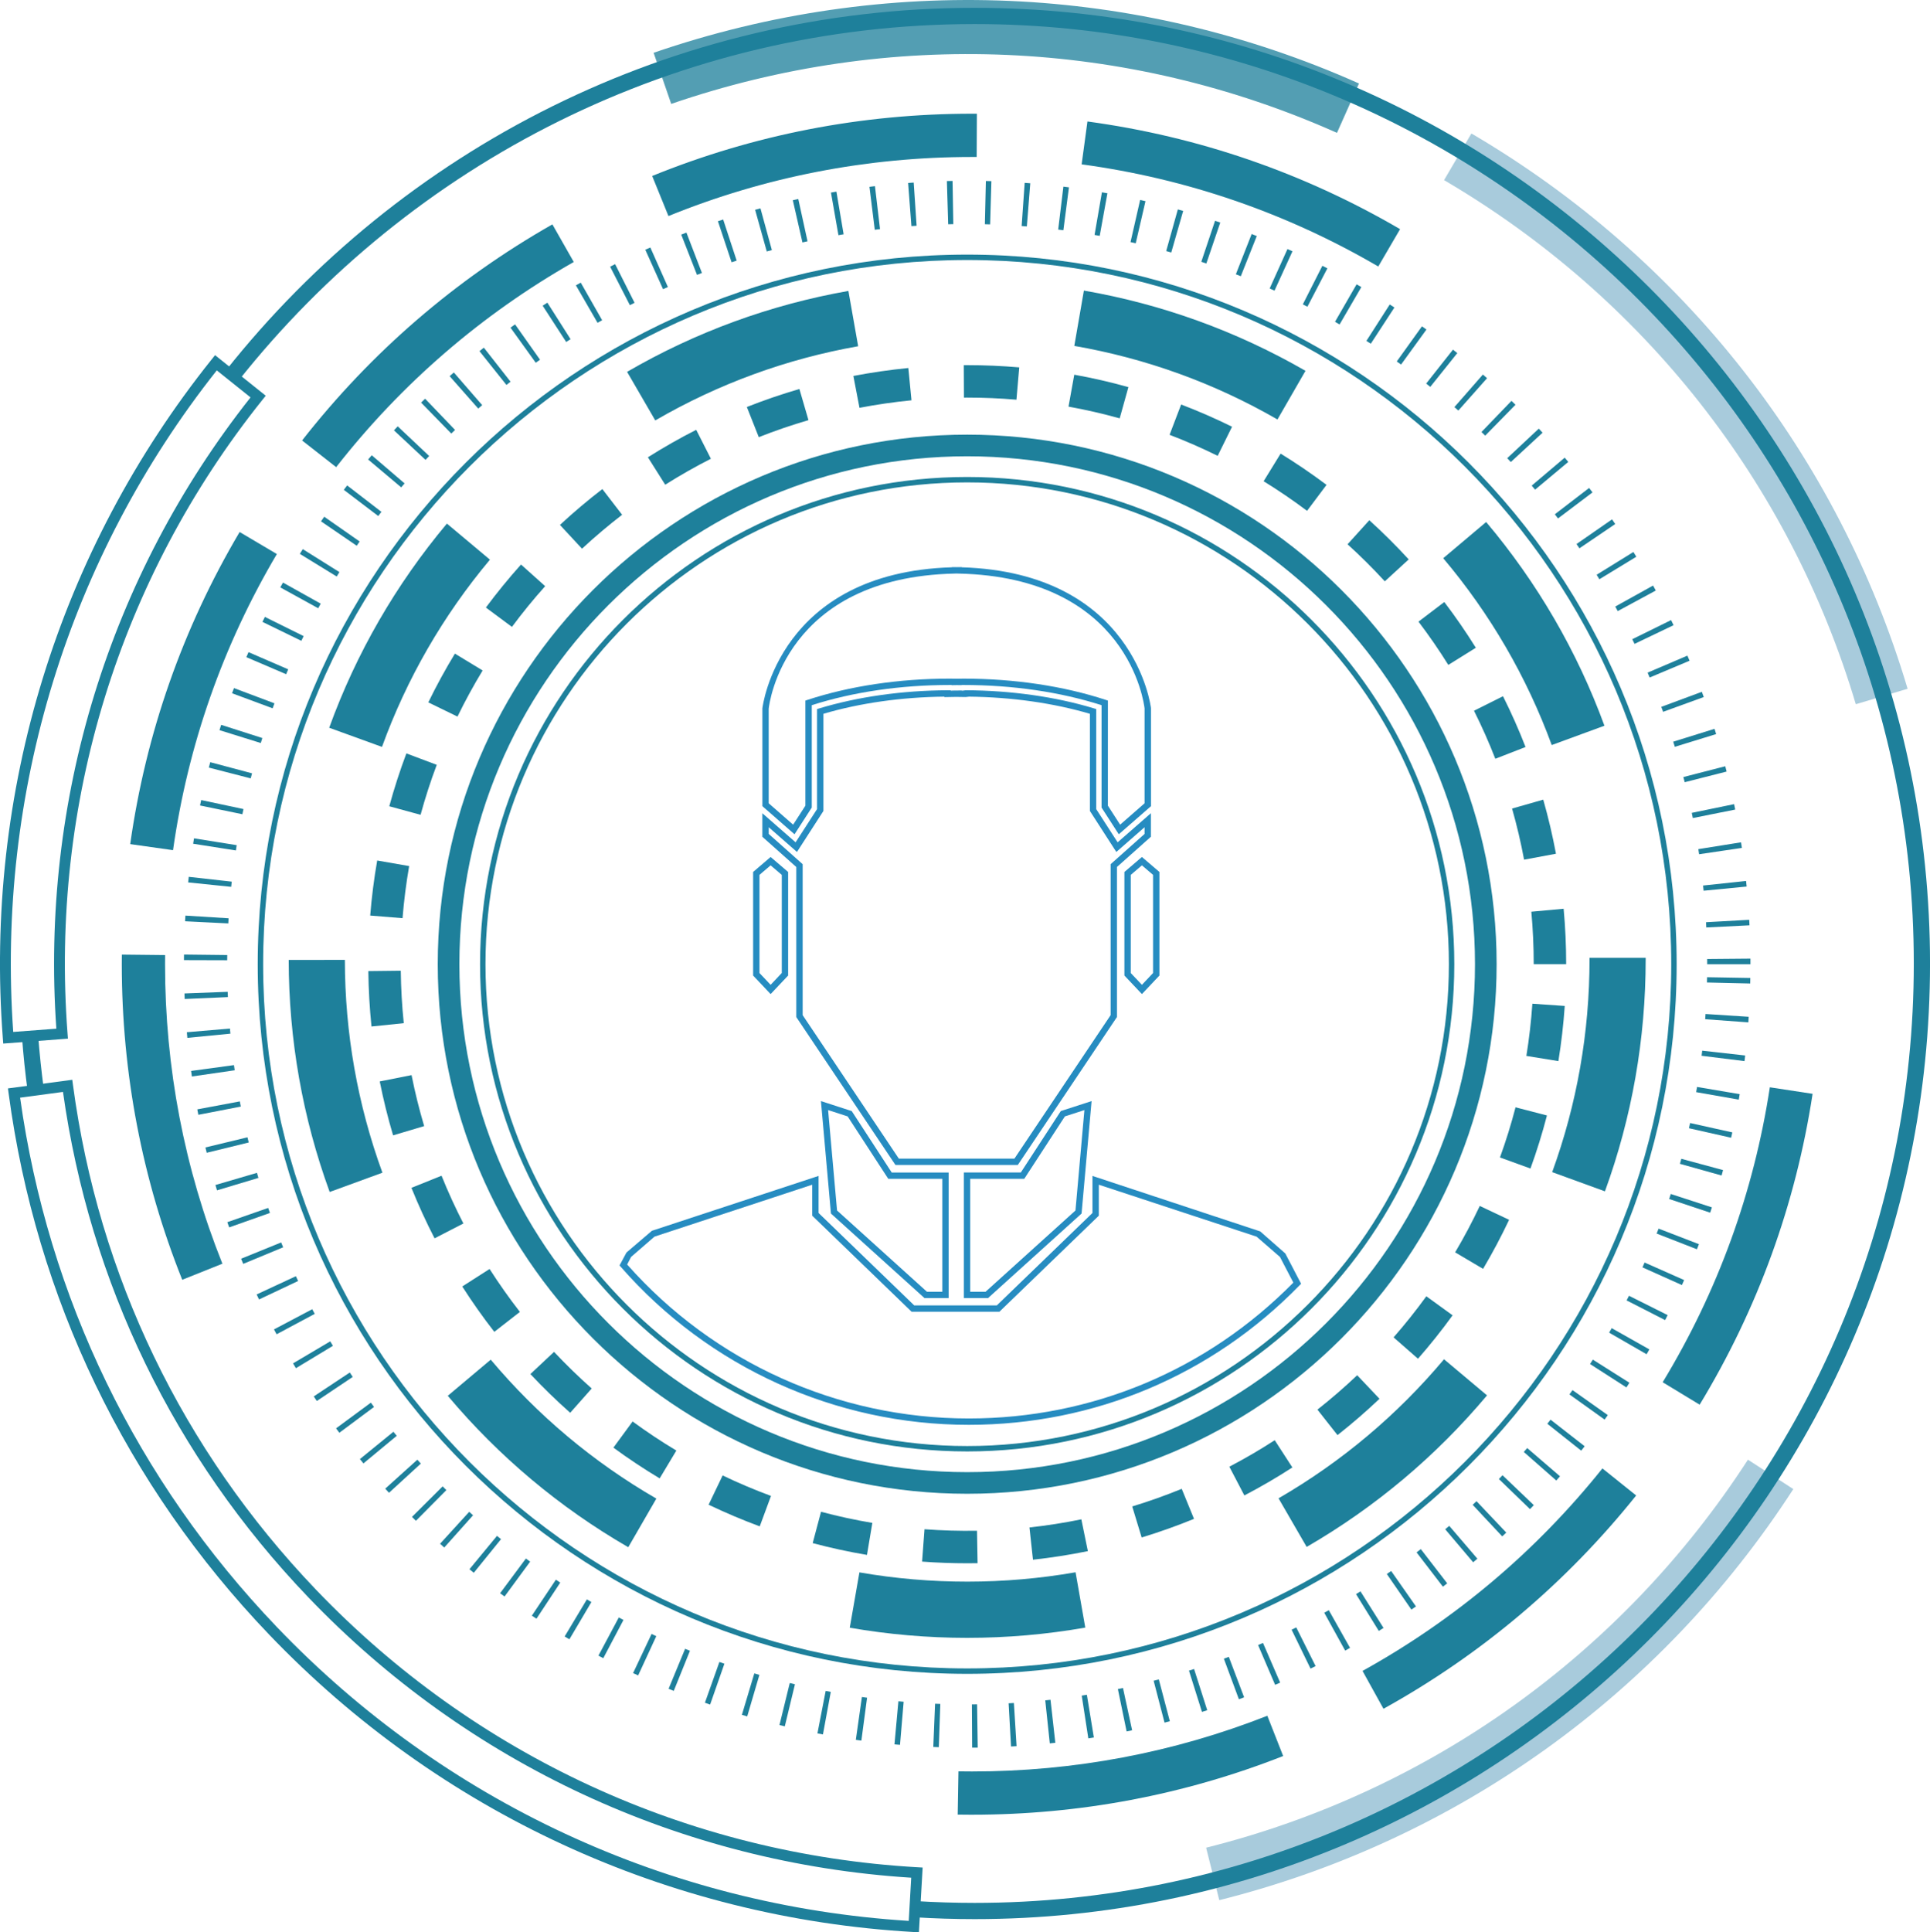 <?xml version="1.0" encoding="UTF-8" standalone="no"?>
<!-- Created with Inkscape (http://www.inkscape.org/) -->

<svg
   xmlns:dc="http://purl.org/dc/elements/1.1/"
   xmlns:cc="http://creativecommons.org/ns#"
   xmlns:rdf="http://www.w3.org/1999/02/22-rdf-syntax-ns#"
   xmlns:svg="http://www.w3.org/2000/svg"
   xmlns="http://www.w3.org/2000/svg"
   xmlns:sodipodi="http://sodipodi.sourceforge.net/DTD/sodipodi-0.dtd"
   xmlns:inkscape="http://www.inkscape.org/namespaces/inkscape"
   width="107.313mm"
   height="107.415mm"
   viewBox="0 0 107.313 107.415"
   version="1.1"
   id="svg8"
   inkscape:version="0.92.4 (5da689c313, 2019-01-14)"
   sodipodi:docname="identity.svg">
  <defs
     id="defs2" />
  <sodipodi:namedview
     id="base"
     pagecolor="#ffffff"
     bordercolor="#666666"
     borderopacity="1.0"
     inkscape:pageopacity="0.0"
     inkscape:pageshadow="2"
     inkscape:zoom="1.4"
     inkscape:cx="314.23058"
     inkscape:cy="243.37837"
     inkscape:document-units="mm"
     inkscape:current-layer="layer1"
     showgrid="false"
     inkscape:window-width="1920"
     inkscape:window-height="1001"
     inkscape:window-x="-9"
     inkscape:window-y="-9"
     inkscape:window-maximized="1" />
  <g
     inkscape:label="Laag 1"
     inkscape:groupmode="layer"
     id="layer1"
     transform="translate(-14.379,-226.661)">
    <path
       d="m 85.409,249.98 c -3.509,-2.022 -7.31,-3.398 -11.296,-4.09 l 0.533,-3.076 c 4.348,0.754 8.493,2.255 12.321,4.461 z m -34.595,0.053 -1.567,-2.701 c 3.821,-2.218 7.96,-3.731 12.305,-4.499 l 0.543,3.075 c -3.983,0.703 -7.778,2.091 -11.281,4.124 m 49.845,18.046 c -1.389,-3.79 -3.418,-7.285 -6.033,-10.386 l 2.387,-2.013 c 2.85,3.381 5.063,7.191 6.577,11.325 z m -65.041,0.103 -2.935,-1.065 c 1.502,-4.14 3.704,-7.958 6.545,-11.349 l 2.393,2.005 c -2.606,3.11 -4.626,6.612 -6.003,10.409 m 68,24.706 -2.934,-1.068 c 1.378,-3.786 2.077,-7.769 2.077,-11.837 v -0.078 h 3.122 v 0.078 c 0,4.434 -0.762,8.776 -2.265,12.905 m -70.908,0.035 c -1.507,-4.127 -2.273,-8.467 -2.278,-12.899 l 3.122,-0.003 c 0.004,4.067 0.707,8.047 2.089,11.831 z m 54.323,19.731 -1.564,-2.702 c 3.499,-2.026 6.595,-4.627 9.201,-7.73 l 2.391,2.008 c -2.84,3.382 -6.214,6.216 -10.028,8.424 m -37.721,0.017 c -3.816,-2.205 -7.193,-5.037 -10.036,-8.417 l 2.389,-2.009 c 2.609,3.101 5.707,5.7 9.209,7.723 z m 18.846,5.038 c -2.192,0 -4.389,-0.19 -6.53,-0.563 l 0.537,-3.076 c 3.938,0.688 8.079,0.686 12.018,-0.006 l 0.54,3.075 c -2.153,0.379 -4.362,0.57 -6.566,0.57"
       style="fill:#1e809b;fill-opacity:1;fill-rule:nonzero;stroke:none;stroke-width:0.353"
       id="path1392"
       inkscape:connector-curvature="0" />
    <path
       d="m 51.547,238.671 -0.905,-2.228 c 5.651,-2.297 11.636,-3.461 17.788,-3.461 l 0.267,7.1e-4 -0.012,2.405 -0.255,-7.1e-4 c -5.84,0 -11.52,1.105 -16.883,3.284 m 39.468,2.805 c -5.098,-2.975 -10.648,-4.886 -16.494,-5.679 l 0.323,-2.383 c 6.162,0.836 12.01,2.849 17.383,5.985 z M 33.07,252.629 31.176,251.147 c 3.836,-4.901 8.518,-8.943 13.917,-12.013 l 1.189,2.091 c -5.125,2.914 -9.571,6.751 -13.212,11.405 m -9.07,21.292 -2.381,-0.337 c 0.87,-6.156 2.917,-11.993 6.084,-17.349 l 2.07,1.224 c -3.005,5.082 -4.947,10.621 -5.773,16.462 m 0.512,23.882 c -2.23,-5.579 -3.361,-11.481 -3.361,-17.541 0,-0.179 0.001,-0.357 0.003,-0.536 l 2.405,0.026 c -0.002,0.17 -0.003,0.339 -0.003,0.509 0,5.753 1.073,11.354 3.189,16.648 z m 84.373,6.942 -2.056,-1.247 c 3.062,-5.049 5.067,-10.565 5.958,-16.396 l 2.377,0.363 c -0.94,6.145 -3.053,11.958 -6.279,17.279 m -17.581,16.905 -1.165,-2.104 c 5.157,-2.856 9.644,-6.643 13.339,-11.256 l 1.877,1.503 c -3.891,4.859 -8.618,8.848 -14.05,11.857 m -22.874,5.891 c -0.267,0 -0.534,-0.002 -0.801,-0.007 l 0.041,-2.404 c 0.253,0.004 0.506,0.006 0.76,0.006 5.667,0 11.19,-1.042 16.415,-3.097 l 0.88,2.238 c -5.507,2.165 -11.326,3.263 -17.295,3.263"
       style="fill:#1e809b;fill-opacity:1;fill-rule:nonzero;stroke:none;stroke-width:0.353"
       id="path1396"
       inkscape:connector-curvature="0" />
    <path
       d="m 68.157,241.115 c -21.586,0 -39.147,17.561 -39.147,39.147 0,21.585 17.561,39.146 39.147,39.146 21.586,0 39.147,-17.561 39.147,-39.146 0,-21.586 -17.561,-39.147 -39.147,-39.147 m 0,78.594 c -21.751,0 -39.448,-17.696 -39.448,-39.447 0,-21.752 17.696,-39.448 39.448,-39.448 21.751,0 39.448,17.696 39.448,39.448 0,21.751 -17.696,39.447 -39.448,39.447"
       style="fill:#1e809b;fill-opacity:1;fill-rule:nonzero;stroke:none;stroke-width:0.353"
       id="path1400"
       inkscape:connector-curvature="0" />
    <path
       d="m 68.157,252.026 c -15.569,0 -28.235,12.666 -28.235,28.235 0,15.569 12.666,28.236 28.235,28.236 15.569,0 28.235,-12.666 28.235,-28.236 0,-15.569 -12.666,-28.235 -28.235,-28.235 m 0,57.673 c -16.232,0 -29.438,-13.206 -29.438,-29.438 0,-16.232 13.206,-29.438 29.438,-29.438 16.232,0 29.438,13.206 29.438,29.438 0,16.232 -13.206,29.438 -29.438,29.438"
       style="fill:#1e809b;fill-opacity:1;fill-rule:nonzero;stroke:none;stroke-width:0.353"
       id="path1404"
       inkscape:connector-curvature="0" />
    <path
       d="m 70.896,248.88 c -0.905,-0.078 -1.826,-0.117 -2.738,-0.117 l -0.181,7.1e-4 -0.009,-1.804 0.19,-3.5e-4 c 0.963,0 1.937,0.042 2.893,0.124 z m -8.727,0.451 -0.34,-1.771 c 1.008,-0.193 2.036,-0.342 3.056,-0.442 l 0.175,1.795 c -0.965,0.094 -1.937,0.235 -2.89,0.418 m 14.467,0.586 c -0.933,-0.26 -1.891,-0.48 -2.846,-0.652 l 0.32,-1.775 c 1.011,0.182 2.023,0.414 3.01,0.69 z m -20.067,1.046 -0.664,-1.677 c 0.955,-0.378 1.939,-0.715 2.922,-1.001 l 0.504,1.731 c -0.929,0.271 -1.859,0.589 -2.762,0.947 m 25.515,1.038 c -0.871,-0.43 -1.771,-0.823 -2.675,-1.169 l 0.644,-1.685 c 0.957,0.366 1.909,0.782 2.83,1.236 z m -30.718,1.605 -0.963,-1.525 c 0.869,-0.548 1.772,-1.062 2.686,-1.526 l 0.817,1.608 c -0.864,0.439 -1.718,0.924 -2.54,1.443 m 35.688,1.452 c -0.777,-0.584 -1.59,-1.137 -2.415,-1.645 l 0.945,-1.536 c 0.872,0.537 1.731,1.121 2.552,1.738 z m -40.314,2.105 -1.227,-1.322 c 0.752,-0.699 1.546,-1.369 2.358,-1.993 l 1.099,1.429 c -0.768,0.591 -1.519,1.226 -2.231,1.886 m 44.638,1.814 c -0.655,-0.715 -1.353,-1.408 -2.072,-2.06 l 1.211,-1.336 c 0.76,0.689 1.497,1.422 2.19,2.177 z m -48.533,2.533 -1.449,-1.075 c 0.611,-0.824 1.269,-1.628 1.953,-2.392 l 1.343,1.203 c -0.647,0.722 -1.269,1.484 -1.847,2.263 m 52.064,2.114 c -0.514,-0.824 -1.072,-1.633 -1.658,-2.405 l 1.435,-1.091 c 0.621,0.816 1.21,1.671 1.753,2.543 z m -55.093,2.873 -1.622,-0.79 c 0.449,-0.923 0.947,-1.834 1.479,-2.71 l 1.542,0.936 c -0.503,0.829 -0.974,1.691 -1.399,2.564 m 57.706,2.345 c -0.351,-0.903 -0.75,-1.801 -1.185,-2.67 l 1.613,-0.807 c 0.46,0.918 0.881,1.868 1.253,2.823 z m -59.758,3.115 -1.74,-0.475 c 0.271,-0.991 0.59,-1.98 0.951,-2.938 l 1.688,0.635 c -0.341,0.906 -0.643,1.84 -0.899,2.778 m 61.358,2.494 c -0.178,-0.955 -0.403,-1.911 -0.668,-2.842 l 1.734,-0.494 c 0.28,0.985 0.519,1.996 0.707,3.006 z m -62.362,3.252 -1.797,-0.144 c 0.082,-1.025 0.213,-2.056 0.389,-3.062 l 1.777,0.31 c -0.166,0.953 -0.29,1.927 -0.368,2.897 m 64.7,2.558 h -1.803 c 0,-0.973 -0.045,-1.954 -0.133,-2.918 l 1.796,-0.165 c 0.094,1.018 0.141,2.055 0.141,3.083 m -66.427,3.463 c -0.105,-1.018 -0.164,-2.055 -0.176,-3.081 l 1.804,-0.021 c 0.011,0.972 0.067,1.953 0.167,2.916 z m 65.994,1.924 -1.78,-0.289 c 0.155,-0.954 0.267,-1.93 0.334,-2.902 l 1.8,0.125 c -0.071,1.026 -0.19,2.057 -0.354,3.066 m -64.793,4.127 c -0.293,-0.983 -0.542,-1.992 -0.742,-2.998 l 1.769,-0.35 c 0.188,0.95 0.425,1.904 0.701,2.834 z m 63.24,1.844 -1.695,-0.615 c 0.331,-0.912 0.622,-1.85 0.866,-2.788 l 1.746,0.454 c -0.258,0.992 -0.566,1.984 -0.916,2.949 m -60.935,3.881 c -0.47,-0.912 -0.903,-1.857 -1.286,-2.808 l 1.674,-0.673 c 0.362,0.9 0.771,1.793 1.215,2.655 z m 58.3,1.697 -1.553,-0.918 c 0.493,-0.833 0.954,-1.701 1.369,-2.58 l 1.631,0.771 c -0.439,0.929 -0.926,1.846 -1.447,2.727 m -54.978,3.501 c -0.63,-0.809 -1.229,-1.658 -1.782,-2.522 l 1.519,-0.972 c 0.523,0.817 1.09,1.62 1.686,2.386 z m 51.359,1.495 -1.357,-1.188 c 0.641,-0.732 1.253,-1.5 1.821,-2.284 l 1.46,1.058 c -0.6,0.829 -1.247,1.641 -1.925,2.414 m -47.138,3.004 c -0.768,-0.68 -1.513,-1.404 -2.214,-2.152 l 1.315,-1.234 c 0.664,0.707 1.369,1.392 2.095,2.036 z m 42.664,1.242 -1.116,-1.417 c 0.761,-0.6 1.505,-1.243 2.21,-1.912 l 1.241,1.309 c -0.745,0.707 -1.53,1.386 -2.335,2.02 m -37.689,2.405 c -0.881,-0.528 -1.746,-1.103 -2.572,-1.709 l 1.067,-1.454 c 0.781,0.573 1.599,1.117 2.433,1.616 z m 32.51,0.948 -0.835,-1.598 c 0.86,-0.449 1.709,-0.944 2.523,-1.472 l 0.981,1.514 c -0.861,0.558 -1.759,1.081 -2.668,1.556 m -26.947,1.719 c -0.962,-0.356 -1.919,-0.761 -2.843,-1.204 l 0.78,-1.626 c 0.875,0.419 1.779,0.802 2.689,1.138 z m 21.236,0.619 -0.525,-1.726 c 0.927,-0.282 1.853,-0.611 2.752,-0.979 l 0.683,1.669 c -0.95,0.389 -1.929,0.737 -2.91,1.035 m -15.274,0.969 c -1.012,-0.17 -2.027,-0.391 -3.018,-0.655 l 0.464,-1.743 c 0.937,0.25 1.897,0.458 2.853,0.619 z m 9.23,0.267 -0.195,-1.793 c 0.967,-0.105 1.937,-0.257 2.885,-0.451 l 0.362,1.767 c -1.003,0.205 -2.029,0.365 -3.051,0.477 m -3.654,0.198 c -0.837,0 -1.682,-0.031 -2.512,-0.093 l 0.134,-1.799 c 0.964,0.072 1.95,0.101 2.92,0.084 l 0.031,1.803 c -0.191,0.003 -0.382,0.005 -0.574,0.005"
       style="fill:#1e809b;fill-opacity:1;fill-rule:nonzero;stroke:none;stroke-width:0.353"
       id="path1408"
       inkscape:connector-curvature="0" />
    <path
       d="m 111.57,307.804 2.523,1.634 c -7.401,11.432 -18.737,19.548 -31.919,22.852 l -0.731,-2.916 c 12.442,-3.118 23.141,-10.778 30.127,-21.57 M 96.193,234.081 c 11.761,6.893 20.375,17.856 24.254,30.868 l -2.88,0.859 c -3.662,-12.281 -11.792,-22.627 -22.894,-29.134 z"
       style="opacity:0.41;fill:#2a7fa8;fill-opacity:1;fill-rule:nonzero;stroke:none;stroke-width:0.353"
       id="path1414"
       inkscape:connector-curvature="0" />
    <path
       d="m 26.432,247.25 c -8.243,10.419 -12.255,23.457 -11.318,36.776 l 2.398,-0.182 c -0.891,-12.711 2.936,-25.149 10.797,-35.091 z m -11.873,37.422 -0.023,-0.3 c -1.039,-13.677 3.086,-27.078 11.613,-37.733 l 0.188,-0.235 2.817,2.254 -0.188,0.235 c -7.955,9.94 -11.802,22.443 -10.833,35.205 l 0.023,0.3 z m 0.938,3.008 c 1.553,11.114 6.483,21.281 14.27,29.42 9.285,9.704 21.754,15.5 35.141,16.342 l 0.137,-2.4 C 52.267,330.234 40.367,324.7 31.505,315.437 24.072,307.669 19.365,297.966 17.881,287.36 Z m 49.976,46.397 -0.3,-0.017 c -13.652,-0.782 -26.381,-6.658 -35.84,-16.544 -7.945,-8.304 -12.949,-18.696 -14.472,-30.053 l -0.04,-0.298 3.576,-0.479 0.04,0.298 c 1.42,10.595 6.089,20.29 13.503,28.038 8.826,9.225 20.702,14.707 33.441,15.438 l 0.3,0.017 z"
       style="fill:#1e809b;fill-opacity:1;fill-rule:nonzero;stroke:none;stroke-width:0.353"
       id="path1424"
       inkscape:connector-curvature="0" />
    <path
       d="m 50.722,229.595 c 12.892,-4.432 26.82,-3.826 39.22,1.707 l -1.224,2.745 c -11.703,-5.222 -24.849,-5.794 -37.018,-1.61 z"
       style="opacity:0.76;fill:#1e809b;fill-opacity:1;fill-rule:nonzero;stroke:none;stroke-width:0.353"
       id="path1430"
       inkscape:connector-curvature="0" />
    <path
       d="m 68.157,253.477 c -14.769,0 -26.784,12.016 -26.784,26.784 0,14.769 12.016,26.784 26.784,26.784 14.769,0 26.784,-12.015 26.784,-26.784 0,-14.769 -12.016,-26.784 -26.784,-26.784 m 0,53.869 c -14.935,0 -27.085,-12.15 -27.085,-27.085 0,-14.934 12.15,-27.085 27.085,-27.085 14.935,0 27.085,12.15 27.085,27.085 0,14.935 -12.15,27.085 -27.085,27.085"
       style="fill:#1e809b;fill-opacity:1;fill-rule:nonzero;stroke:none;stroke-width:0.353"
       id="path1440"
       inkscape:connector-curvature="0" />
    <path
       d="m 67.1,239.128 -0.071,-2.403 c 0.105,-0.004 0.21,-0.005 0.315,-0.007 l 0.042,2.404 c -0.096,0.002 -0.191,0.004 -0.286,0.006 m 2.333,0.006 -0.293,-0.008 0.056,-2.404 0.307,0.008 z m -4.377,0.096 -0.183,-2.398 0.31,-0.022 0.162,2.4 z m 6.418,0.017 -0.289,-0.022 0.169,-2.399 0.31,0.023 z m -8.455,0.186 -0.296,-2.387 0.306,-0.037 0.282,2.388 z m 10.486,0.026 -0.288,-0.036 0.289,-2.387 0.309,0.039 z m -12.506,0.276 -0.416,-2.369 0.303,-0.052 0.401,2.371 z m 14.526,0.037 -0.286,-0.051 0.409,-2.37 0.306,0.054 z m -16.528,0.365 -0.535,-2.345 0.304,-0.068 0.514,2.35 z m 18.531,0.048 -0.289,-0.066 0.535,-2.344 0.297,0.068 z m -20.514,0.455 -0.648,-2.316 0.296,-0.082 0.635,2.32 z m 22.49,0.057 -0.282,-0.079 0.648,-2.316 0.296,0.084 z m -24.446,0.545 -0.759,-2.282 0.291,-0.096 0.75,2.285 z m 26.397,0.067 -0.28,-0.095 0.764,-2.28 0.29,0.098 z m -28.32,0.633 -0.877,-2.239 0.288,-0.112 0.863,2.244 z m 30.236,0.075 -0.275,-0.109 0.879,-2.238 0.284,0.112 z m -32.124,0.72 -0.987,-2.193 0.28,-0.125 0.976,2.197 z m 33.998,0.081 -0.269,-0.121 0.99,-2.192 0.277,0.126 z m -35.842,0.808 -1.098,-2.14 0.277,-0.141 1.081,2.148 z m 37.672,0.085 c -0.085,-0.044 -0.17,-0.088 -0.255,-0.131 l 1.087,-2.145 c 0.093,0.047 0.186,0.095 0.278,0.143 z m -39.47,0.895 -1.203,-2.082 0.268,-0.153 1.19,2.09 z m 41.259,0.091 -0.255,-0.147 1.201,-2.084 0.264,0.152 z m -43.003,0.975 -1.308,-2.018 0.262,-0.168 1.29,2.03 z m 44.738,0.096 -0.244,-0.158 1.298,-2.024 0.26,0.168 z m -46.43,1.058 -1.404,-1.952 0.254,-0.181 1.387,1.964 z m 48.113,0.1 -0.239,-0.172 1.402,-1.954 0.248,0.179 z m -49.743,1.134 -1.499,-1.88 0.243,-0.193 1.484,1.892 z m 51.368,0.106 -0.229,-0.182 1.491,-1.887 0.24,0.192 z m -52.935,1.208 -1.592,-1.803 0.234,-0.205 1.576,1.816 z m 54.495,0.11 -0.219,-0.193 1.584,-1.81 0.231,0.204 z m -55.995,1.278 -1.679,-1.721 0.223,-0.216 1.665,1.736 z m 57.489,0.116 -0.208,-0.202 1.669,-1.732 0.222,0.217 z m -58.921,1.348 -1.756,-1.643 0.209,-0.223 1.749,1.65 z m 60.345,0.119 -0.2,-0.214 1.756,-1.643 0.21,0.226 z m -61.698,1.408 -1.839,-1.549 0.201,-0.236 1.826,1.565 z m 63.048,0.127 -0.189,-0.224 1.835,-1.554 0.199,0.236 z m -64.325,1.466 -1.915,-1.456 0.187,-0.244 1.905,1.468 z m 65.598,0.135 -0.176,-0.231 1.907,-1.464 0.188,0.247 z m -66.794,1.518 -1.986,-1.357 c 0.059,-0.086 0.118,-0.172 0.178,-0.257 l 1.971,1.377 c -0.054,0.079 -0.109,0.157 -0.163,0.236 m 67.986,0.143 c -0.054,-0.08 -0.108,-0.159 -0.163,-0.238 l 1.976,-1.371 c 0.06,0.086 0.119,0.172 0.177,0.259 z m -69.1,1.568 -2.05,-1.258 0.164,-0.264 2.038,1.277 z m 70.209,0.152 -0.153,-0.25 2.045,-1.265 0.162,0.264 z m -71.238,1.613 -2.107,-1.16 0.149,-0.269 2.099,1.173 z m 72.259,0.158 c -0.046,-0.085 -0.092,-0.169 -0.139,-0.253 l 2.103,-1.167 c 0.051,0.091 0.101,0.183 0.151,0.276 z m -73.196,1.652 -2.163,-1.053 0.136,-0.276 2.155,1.067 z m 74.13,0.17 c -0.042,-0.087 -0.084,-0.174 -0.126,-0.26 l 2.158,-1.062 c 0.047,0.094 0.092,0.188 0.137,0.283 z m -74.976,1.686 -2.211,-0.947 0.12,-0.279 2.207,0.955 z m 75.818,0.184 -0.115,-0.272 2.212,-0.944 0.12,0.283 z m -76.57,1.711 -2.255,-0.836 0.107,-0.287 2.251,0.847 z m 77.316,0.196 -0.101,-0.276 2.255,-0.836 0.107,0.291 z m -77.973,1.735 -2.296,-0.716 0.093,-0.295 2.29,0.733 z m 78.624,0.21 -0.088,-0.285 2.296,-0.714 0.091,0.292 z m -79.184,1.755 -2.329,-0.6 0.079,-0.3 2.324,0.619 z m 79.734,0.213 -0.074,-0.287 2.329,-0.6 0.075,0.295 z m -80.197,1.78 -2.355,-0.487 0.063,-0.301 2.352,0.5 z m 80.648,0.212 -0.059,-0.288 2.355,-0.485 0.061,0.301 z m -81.01,1.801 -2.376,-0.373 0.048,-0.3 2.374,0.38 z m 81.36,0.211 c -0.014,-0.094 -0.028,-0.188 -0.043,-0.283 l 2.374,-0.38 c 0.017,0.104 0.032,0.207 0.048,0.311 z m -81.621,1.812 -2.392,-0.246 0.033,-0.31 2.39,0.268 z m 81.871,0.216 -0.029,-0.288 2.391,-0.254 0.032,0.31 z m -82.032,1.818 -2.402,-0.12 c 0.005,-0.105 0.011,-0.21 0.018,-0.314 l 2.4,0.149 c -0.006,0.095 -0.011,0.19 -0.016,0.286 m 82.182,0.224 -0.015,-0.293 2.401,-0.134 0.016,0.307 z m -82.242,1.823 -2.405,-0.007 0.003,-0.311 2.405,0.028 z M 111.709,280.262 h -2.405 l -0.001,-0.29 2.405,-0.021 z m -0.013,1.071 -2.404,-0.056 0.006,-0.293 2.404,0.042 z m -87.048,0.861 -0.012,-0.307 2.403,-0.092 0.012,0.293 z m 86.943,1.3 -2.399,-0.176 0.02,-0.289 2.4,0.155 z m -86.795,0.861 c -0.01,-0.104 -0.019,-0.209 -0.028,-0.313 l 2.396,-0.205 c 0.008,0.095 0.016,0.191 0.026,0.285 z m 86.583,1.292 -2.387,-0.296 c 0.012,-0.095 0.023,-0.189 0.034,-0.284 l 2.389,0.268 c -0.011,0.104 -0.024,0.208 -0.037,0.313 m -86.33,0.854 -0.043,-0.308 2.383,-0.324 0.04,0.287 z m 86.011,1.287 -2.369,-0.416 0.049,-0.289 2.371,0.401 z m -85.652,0.843 -0.058,-0.302 2.364,-0.443 0.055,0.288 z m 85.228,1.275 -2.346,-0.528 0.065,-0.29 2.347,0.522 z m -84.762,0.836 -0.072,-0.296 2.338,-0.564 0.07,0.288 z m 84.231,1.263 -2.316,-0.648 0.077,-0.28 2.321,0.628 z m -83.66,0.825 -0.087,-0.296 2.308,-0.676 0.083,0.281 z m 83.026,1.242 -2.282,-0.761 0.092,-0.278 2.286,0.745 z m -82.349,0.818 -0.102,-0.29 2.271,-0.792 0.098,0.279 z m 81.612,1.217 -2.24,-0.873 0.107,-0.276 2.244,0.865 z m -80.831,0.811 -0.117,-0.286 2.227,-0.906 0.112,0.271 z m 79.996,1.178 -2.194,-0.984 0.12,-0.269 2.198,0.975 z m -79.117,0.801 -0.132,-0.28 2.181,-1.013 0.124,0.266 z m 78.183,1.147 -2.141,-1.095 0.131,-0.258 2.151,1.076 z m -77.206,0.788 -0.145,-0.271 2.127,-1.123 0.139,0.26 z m 76.177,1.11 -2.084,-1.2 0.143,-0.251 2.094,1.182 z m -75.103,0.775 -0.16,-0.268 2.069,-1.224 0.149,0.249 z m 73.981,1.07 -2.023,-1.301 0.156,-0.245 2.033,1.285 z m -72.819,0.754 -0.17,-0.255 2.004,-1.329 0.164,0.246 z m 71.606,1.033 -1.956,-1.399 0.171,-0.24 1.962,1.39 z m -70.353,0.733 -0.182,-0.246 1.935,-1.428 0.176,0.238 z m 69.051,0.994 -1.883,-1.495 0.179,-0.228 1.897,1.479 z m -67.711,0.709 -0.197,-0.24 1.864,-1.519 0.185,0.225 z m 66.326,0.951 -1.806,-1.587 c 0.063,-0.072 0.126,-0.144 0.189,-0.217 l 1.823,1.569 c -0.068,0.079 -0.137,0.157 -0.205,0.236 m -64.906,0.682 -0.209,-0.23 1.786,-1.61 0.195,0.216 z m 63.442,0.907 -1.729,-1.672 0.203,-0.211 1.739,1.662 z m -61.945,0.651 -0.218,-0.218 1.704,-1.697 0.207,0.207 z m 60.402,0.866 -1.643,-1.756 0.213,-0.201 1.655,1.745 z m -58.827,0.619 c -0.078,-0.069 -0.155,-0.139 -0.232,-0.21 l 1.621,-1.776 c 0.071,0.065 0.142,0.129 0.213,0.193 z m 57.211,0.82 -1.554,-1.835 0.223,-0.191 1.565,1.826 z m -55.568,0.583 -0.241,-0.197 1.531,-1.855 0.224,0.183 z m 53.885,0.773 -1.464,-1.907 0.236,-0.182 1.468,1.904 z m -52.175,0.546 -0.247,-0.182 1.435,-1.93 0.236,0.174 z m 50.423,0.728 -1.366,-1.979 0.241,-0.167 1.379,1.97 z m -48.648,0.507 -0.256,-0.17 1.336,-2 0.243,0.162 z m 46.835,0.678 -1.265,-2.045 0.247,-0.154 1.282,2.035 z m -45.004,0.466 -0.264,-0.157 1.236,-2.062 0.251,0.149 z m 43.134,0.628 -1.162,-2.105 0.253,-0.141 1.181,2.095 z m -41.25,0.423 -0.269,-0.143 1.132,-2.122 0.26,0.138 z m 39.325,0.578 -1.053,-2.162 c 0.087,-0.042 0.173,-0.085 0.259,-0.128 l 1.076,2.151 c -0.094,0.047 -0.188,0.093 -0.282,0.139 m -37.387,0.38 -0.28,-0.131 1.027,-2.175 0.263,0.123 z m 35.418,0.522 -0.947,-2.211 0.272,-0.118 0.956,2.207 z m -33.437,0.337 -0.287,-0.117 0.918,-2.223 0.27,0.11 z m 31.423,0.466 -0.836,-2.255 0.275,-0.103 0.851,2.249 z m -29.401,0.294 -0.289,-0.102 0.805,-2.266 0.278,0.098 z m 27.347,0.408 -0.722,-2.294 0.284,-0.09 0.731,2.291 z m -25.285,0.25 -0.295,-0.087 0.69,-2.304 0.282,0.084 z m 23.204,0.345 -0.605,-2.327 0.287,-0.075 0.613,2.326 z m -21.114,0.208 -0.296,-0.072 0.572,-2.336 0.288,0.07 z m 19.006,0.283 -0.486,-2.355 0.284,-0.06 0.507,2.351 z m -16.885,0.167 -0.306,-0.058 0.458,-2.361 0.284,0.054 z m 14.756,0.219 -0.367,-2.377 0.286,-0.046 0.388,2.374 z m -12.619,0.124 -0.308,-0.043 0.338,-2.381 0.287,0.04 z m 10.477,0.154 -0.253,-2.391 0.292,-0.032 0.268,2.39 z m -8.329,0.082 -0.307,-0.027 0.218,-2.395 0.292,0.026 z m 6.173,0.091 -0.134,-2.401 0.293,-0.017 0.149,2.4 z m -4.015,0.038 -0.307,-0.012 0.099,-2.403 0.292,0.011 z m 1.852,0.028 -0.014,-2.405 0.29,-0.003 0.035,2.405 z"
       style="fill:#1e809b;fill-opacity:1;fill-rule:nonzero;stroke:none;stroke-width:0.353"
       id="path1444"
       inkscape:connector-curvature="0" />
    <path
       d="m 15.601,284.292 c 0.075,1.016 0.18,2.026 0.316,3.027 l 0.896,-0.117 c -0.132,-0.983 -0.237,-1.978 -0.313,-2.979 z m 52.969,-57.196 c -16.855,0 -31.9,7.888 -41.639,20.168 l 0.703,0.565 c 9.574,-12.072 24.367,-19.831 40.936,-19.831 28.795,0 52.221,23.429 52.221,52.224 0,28.794 -23.426,52.22 -52.221,52.22 -1.106,0 -2.206,-0.036 -3.297,-0.102 l -0.051,0.899 c 1.106,0.069 2.225,0.105 3.349,0.105 29.291,0 53.122,-23.832 53.122,-53.122 0,-29.294 -23.832,-53.126 -53.122,-53.126"
       style="fill:#1e809b;fill-opacity:1;fill-rule:nonzero;stroke:none;stroke-width:0.353"
       id="path1448"
       inkscape:connector-curvature="0" />
    <path
       d="m 56.608,280.75 0.62,0.657 0.62,-0.657 v -5.455 l -0.62,-0.53 -0.62,0.53 z m 0.62,1.171 -0.973,-1.03 v -5.758 l 0.973,-0.832 0.973,0.832 v 5.758 z"
       style="fill:#268cc1;fill-opacity:1;fill-rule:nonzero;stroke:none;stroke-width:0.353"
       id="path1462"
       inkscape:connector-curvature="0" />
    <path
       d="m 77.252,280.75 0.62,0.657 0.62,-0.657 v -5.455 l -0.62,-0.53 -0.62,0.53 z m 0.62,1.171 -0.973,-1.03 v -5.758 l 0.973,-0.832 0.973,0.832 v 5.758 z"
       style="fill:#268cc1;fill-opacity:1;fill-rule:nonzero;stroke:none;stroke-width:0.353"
       id="path1466"
       inkscape:connector-curvature="0" />
    <path
       d="m 64.357,291.068 h 6.426 l 5.35,-7.976 v -8.392 l 1.887,-1.681 v -0.373 l -1.571,1.375 -1.469,-2.278 v -5.402 c -2.033,-0.599 -4.353,-0.927 -6.727,-0.953 v 0.001 l -0.179,0.021 -0.538,-0.008 -0.646,0.012 v -0.026 c -2.375,0.026 -4.694,0.354 -6.727,0.953 v 5.402 l -1.47,2.278 -1.571,-1.375 v 0.373 l 1.887,1.681 v 8.392 z m 6.614,0.353 h -6.802 L 58.655,283.199 v -8.341 l -1.887,-1.681 v -1.308 l 1.849,1.617 1.192,-1.846 v -5.562 l 0.125,-0.038 c 2.146,-0.647 4.611,-0.996 7.13,-1.007 l 0.177,-10e-4 v 0.022 l 0.234,-0.007 0.098,0.001 0.272,-0.005 v 0.009 l 0.068,0.001 0.163,-0.021 c 2.519,0.011 4.985,0.359 7.13,1.007 l 0.125,0.038 v 5.562 l 1.191,1.846 1.849,-1.617 v 1.308 l -1.887,1.681 v 8.341 l -0.03,0.044 z"
       style="fill:#268cc1;fill-opacity:1;fill-rule:nonzero;stroke:none;stroke-width:0.353"
       id="path1470"
       inkscape:connector-curvature="0" />
    <path
       d="m 75.98,271.449 0.681,1.055 1.359,-1.189 v -5.274 c -0.032,-0.28 -0.904,-7.294 -10.355,-7.496 l -0.131,-0.003 -0.058,0.003 c -9.451,0.202 -10.324,7.216 -10.356,7.515 l 0.001,5.255 1.359,1.189 0.681,-1.055 v -5.843 l 0.122,-0.04 c 2.355,-0.772 5.09,-1.18 7.908,-1.18 0.072,0 0.144,0.001 0.216,0.003 l 0.153,0.003 0.007,-2.7e-4 0.043,8e-4 0.127,-0.003 c 0.072,-10e-4 0.143,-0.003 0.216,-0.003 2.818,0 5.553,0.408 7.908,1.18 l 0.121,0.04 z m 0.606,1.589 -0.958,-1.485 v -5.691 c -2.292,-0.735 -4.943,-1.123 -7.676,-1.123 -0.035,0 -0.071,2.7e-4 -0.106,8e-4 v 0.007 l -0.279,-0.002 -0.27,0.005 v -0.01 c -0.035,-2.7e-4 -0.07,-8e-4 -0.106,-8e-4 -2.733,0 -5.384,0.388 -7.676,1.123 v 5.691 l -0.958,1.485 -1.787,-1.563 v -5.434 c 0.009,-0.095 0.92,-7.551 10.528,-7.844 v -0.007 l 0.179,-0.002 0.099,0.002 0.272,-0.004 v 0.011 c 9.607,0.293 10.519,7.75 10.527,7.826 l 0.001,5.453 z"
       style="fill:#268cc1;fill-opacity:1;fill-rule:nonzero;stroke:none;stroke-width:0.353"
       id="path1474"
       inkscape:connector-curvature="0" />
    <path
       d="m 65.919,298.468 h 0.855 v -6.276 h -3.004 l -2.26,-3.471 -1.086,-0.352 0.497,5.582 z m 1.208,0.353 h -1.344 l -5.201,-4.7 -0.557,-6.251 1.712,0.555 2.224,3.415 h 3.166 z"
       style="fill:#268cc1;fill-opacity:1;fill-rule:nonzero;stroke:none;stroke-width:0.353"
       id="path1478"
       inkscape:connector-curvature="0" />
    <path
       d="m 68.325,298.468 h 0.855 l 4.998,-4.517 0.497,-5.582 -1.086,0.352 -2.26,3.471 H 68.325 Z m 0.991,0.353 H 67.972 v -6.981 h 3.166 l 2.224,-3.415 1.712,-0.555 -0.557,6.251 z"
       style="fill:#268cc1;fill-opacity:1;fill-rule:nonzero;stroke:none;stroke-width:0.353"
       id="path1482"
       inkscape:connector-curvature="0" />
    <path
       d="m 49.251,296.954 c 4.811,5.441 11.725,8.559 18.99,8.559 6.847,0 13.252,-2.681 18.051,-7.553 l -0.744,-1.426 -1.303,-1.13 -8.769,-2.886 v 1.722 l -0.054,0.052 -5.474,5.288 h -4.88 l -5.527,-5.34 v -1.722 l -8.769,2.886 -1.303,1.13 z m 18.99,8.912 c -7.407,0 -14.454,-3.197 -19.335,-8.77 l -0.079,-0.091 0.386,-0.717 1.415,-1.209 9.266,-3.05 v 2.06 l 5.317,5.137 h 4.595 l 5.317,-5.137 V 292.03 l 9.327,3.084 1.396,1.227 0.877,1.683 -0.089,0.091 c -4.875,4.998 -11.408,7.751 -18.393,7.751"
       style="fill:#268cc1;fill-opacity:1;fill-rule:nonzero;stroke:none;stroke-width:0.353"
       id="path1486"
       inkscape:connector-curvature="0" />
  </g>
</svg>
